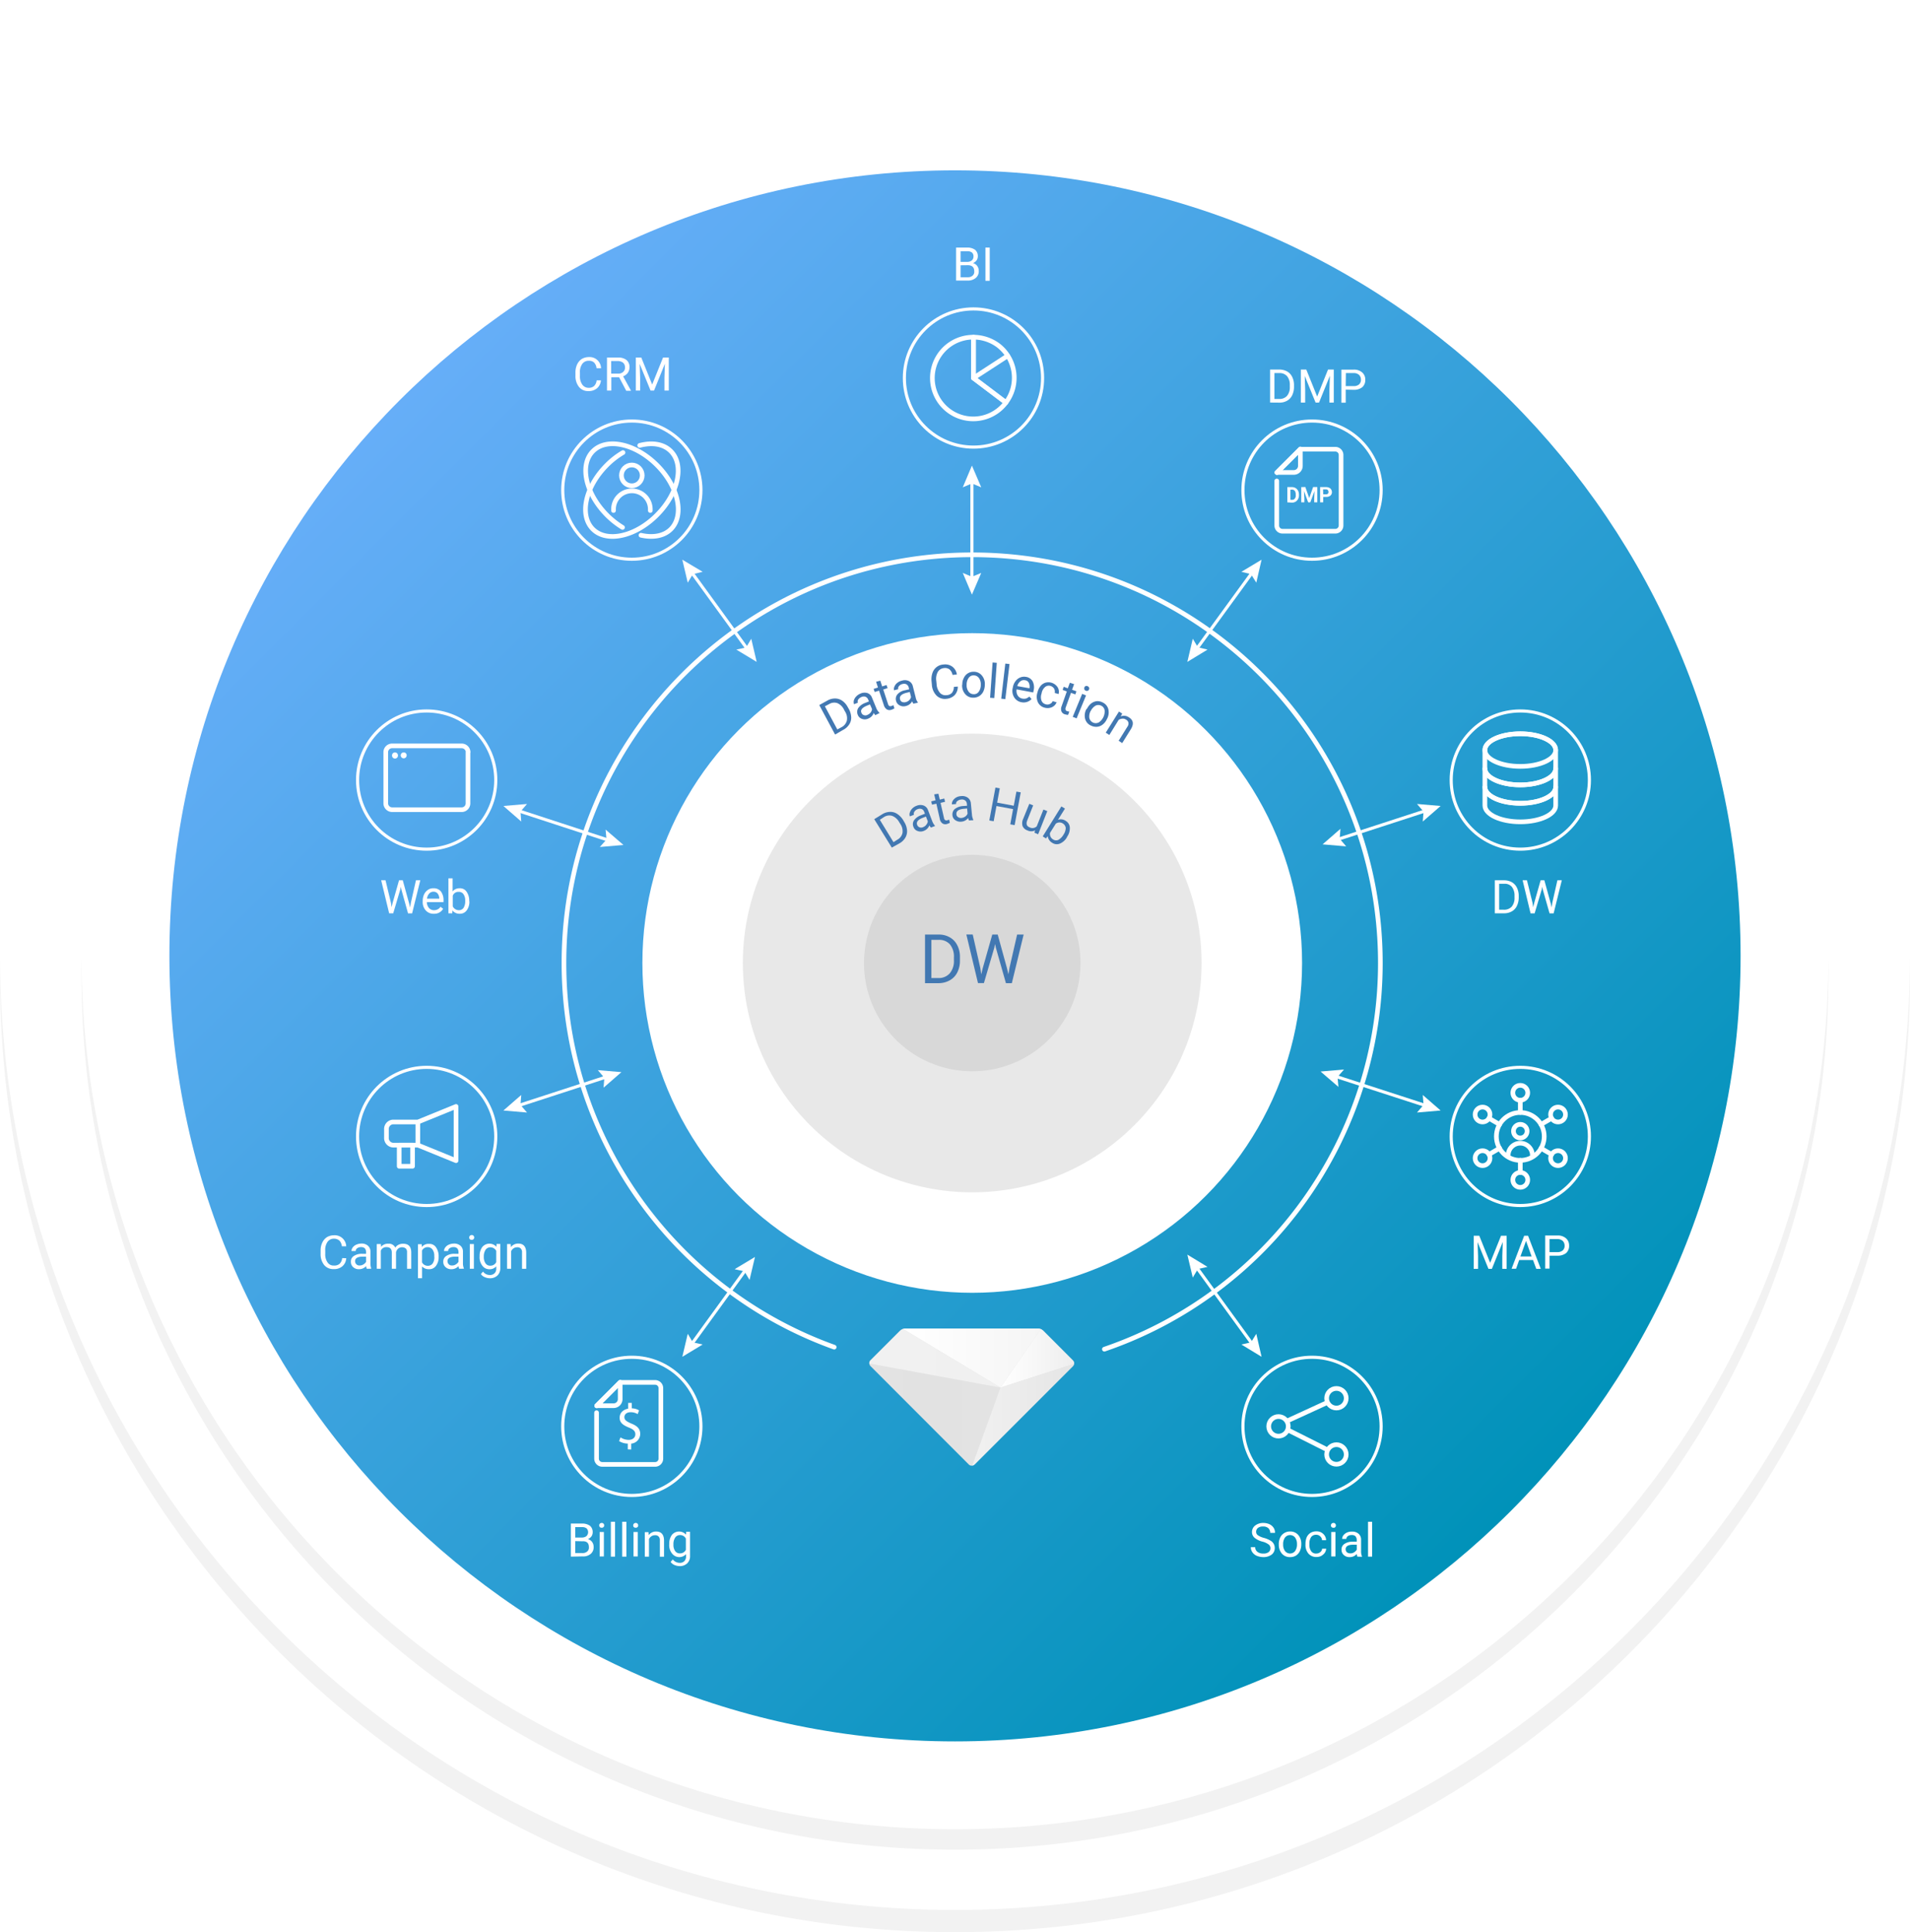 <svg id="b40e392d-0bb9-4c5f-b6f5-1bcf2ffd5642" data-name="Layer 1" xmlns="http://www.w3.org/2000/svg" xmlns:xlink="http://www.w3.org/1999/xlink" viewBox="0 0 934.83 945.76"><defs><filter id="ad2e845a-0f65-493c-8182-5f3321786b54" x="-10" y="-10" width="120" height="120" name="AI_GaussianBlur_7"><feGaussianBlur stdDeviation="7"/></filter><linearGradient id="16bd4a2d-94c3-4b90-88f5-cfe33f635837" x1="771.88" y1="771.88" x2="228.12" y2="228.12" gradientUnits="userSpaceOnUse"><stop offset="0" stop-color="#0092b9"/><stop offset="1" stop-color="#66aef8"/></linearGradient><clipPath id="3b5b8564-96ae-4759-ad21-7af0b76963e1" transform="translate(-32.59 -32.12)"><rect x="457.97" y="682.27" width="100.31" height="67.25" style="fill:none"/></clipPath><clipPath id="4f7fdda7-adda-4f12-85d6-49645bde309e" transform="translate(-32.59 -32.12)"><path d="M475.75,682.41a3.68,3.68,0,0,0-2.62,1.09L458.62,698a2,2,0,0,0,0,2.77L506.79,749a2,2,0,0,0,2.77,0l48.17-48.17a2,2,0,0,0,.55-1.07v-.64a2,2,0,0,0-.55-1.06L543.22,683.5a3.68,3.68,0,0,0-2.62-1.09Z" style="fill:none"/></clipPath><linearGradient id="c33a9ecd-2a87-4659-94f7-b79f2fb1faa6" x1="90.99" y1="925.23" x2="91.26" y2="925.23" gradientTransform="matrix(370.67, 0, 0, -370.67, -33302.21, 343634.55)" gradientUnits="userSpaceOnUse"><stop offset="0" stop-color="#e3e3e3"/><stop offset="0.34" stop-color="#e2e2e2"/><stop offset="0.58" stop-color="#e3e3e3"/><stop offset="1" stop-color="#e3e3e3"/></linearGradient><clipPath id="e6b6c613-dbf6-4cbd-a193-4c14fd4bc33b" transform="translate(-32.59 -32.12)"><path d="M522.27,711.32l36-11.66v-.55a1.93,1.93,0,0,0-.55-1.1L543.22,683.5a3.79,3.79,0,0,0-1.26-.83Z" style="fill:none"/></clipPath><linearGradient id="a8b49208-4240-40ef-b83f-1b7e7184e2eb" x1="91.46" y1="925.25" x2="91.73" y2="925.25" gradientTransform="matrix(133.19, 0, 0, -133.19, -11692.09, 123900.87)" gradientUnits="userSpaceOnUse"><stop offset="0" stop-color="#fff"/><stop offset="1" stop-color="#eee"/></linearGradient><clipPath id="7694b488-fe08-4a8b-84db-b4c6f2a6df83" transform="translate(-32.59 -32.12)"><path d="M475.75,682.41a3.78,3.78,0,0,0-1.2.2l47.72,28.71L542,682.67a3.7,3.7,0,0,0-1.36-.26Z" style="fill:none"/></clipPath><linearGradient id="9c0c7df2-a0de-4756-b738-b49c1b73634c" x1="91.3" y1="925.13" x2="91.57" y2="925.13" gradientTransform="matrix(249.2, 0, 0, -249.2, -22309.43, 231209.83)" gradientUnits="userSpaceOnUse"><stop offset="0" stop-color="#fff"/><stop offset="1" stop-color="#f5f5f5"/></linearGradient><clipPath id="517f0030-4300-449b-9cce-6e9b2f56e314" transform="translate(-32.59 -32.12)"><path d="M473.13,683.5,458.62,698a2,2,0,0,0-.56,1.53l64.21,11.78-47.72-28.71a3.71,3.71,0,0,0-1.42.89" style="fill:none"/></clipPath><linearGradient id="3f93c912-b502-461a-9045-c117b3dc8720" x1="91.55" y1="925.14" x2="91.82" y2="925.14" gradientTransform="matrix(237.42, 0, 0, -237.42, -21309.91, 220310.51)" gradientUnits="userSpaceOnUse"><stop offset="0" stop-color="#f1f1f1"/><stop offset="1" stop-color="#f0f0f0"/></linearGradient><clipPath id="8d058926-4fd8-40b2-a7eb-c249a8f2a87e" transform="translate(-32.59 -32.12)"><path d="M522.27,711.32l-13.79,38.17a1.92,1.92,0,0,0,1.08-.54l48.17-48.17a2,2,0,0,0,.55-1.12Z" style="fill:none"/></clipPath><linearGradient id="e279e478-a396-4fe2-a103-934219dcac14" x1="91.26" y1="925.59" x2="91.53" y2="925.59" gradientTransform="matrix(184.11, 0, 0, -184.11, -16325.97, 171104.76)" gradientUnits="userSpaceOnUse"><stop offset="0" stop-color="#f1f1f1"/><stop offset="1" stop-color="#e5e5e5"/></linearGradient></defs><title>product-circle-diagram-2</title><path d="M500,43.05c258.15,0,467.41,209.27,467.41,467.42S758.15,977.88,500,977.88,32.59,768.61,32.59,510.47,241.85,43.05,500,43.05Z" transform="translate(-32.59 -32.12)" style="fill:#f2f2f2;fill-rule:evenodd;filter:url(#ad2e845a-0f65-493c-8182-5f3321786b54)"/><path d="M500,32.12c258.15,0,467.41,209.27,467.41,467.41S758.15,967,500,967,32.59,757.68,32.59,499.53,241.85,32.12,500,32.12Z" transform="translate(-32.59 -32.12)" style="fill:#fff;fill-rule:evenodd"/><path d="M500,82.5c236.1,0,427.5,191.4,427.5,427.5S736.1,937.5,500,937.5,72.5,746.1,72.5,510,263.9,82.5,500,82.5Z" transform="translate(-32.59 -32.12)" style="fill:#f2f2f2;fill-rule:evenodd;filter:url(#ad2e845a-0f65-493c-8182-5f3321786b54)"/><path d="M500,72.5c236.1,0,427.5,191.4,427.5,427.5S736.1,927.5,500,927.5,72.5,736.1,72.5,500,263.9,72.5,500,72.5Z" transform="translate(-32.59 -32.12)" style="fill:#fff;fill-rule:evenodd"/><path d="M500,115.5c212.35,0,384.5,172.15,384.5,384.5S712.35,884.5,500,884.5,115.5,712.35,115.5,500,287.65,115.5,500,115.5Z" transform="translate(-32.59 -32.12)" style="fill-rule:evenodd;fill:url(#16bd4a2d-94c3-4b90-88f5-cfe33f635837)"/><circle cx="475.85" cy="471.36" r="161.44" style="fill:#fff"/><path d="M440.87,691.52c-77.07-27.66-132.26-101.47-132.26-188,0-110.37,89.47-199.83,199.83-199.83s199.75,89.46,199.75,199.83a199.71,199.71,0,0,1-135.07,189" transform="translate(-32.59 -32.12)" style="fill:none;stroke:#fff;stroke-linecap:round;stroke-linejoin:round;stroke-width:2.28px"/><circle cx="508.43" cy="503.48" r="112.26" transform="translate(-239.69 474.86) rotate(-45)" style="fill:#e8e8e8"/><circle cx="508.44" cy="503.49" r="52.98" transform="translate(-102.59 892.59) rotate(-80.78)" style="fill:#d8d8d8"/><path d="M441.32,391.67l-7.75-14.44,4-2.21a7.51,7.51,0,0,1,3.8-1,6.17,6.17,0,0,1,3.5,1.14,8.71,8.71,0,0,1,2.66,3.11l.53.91a9.29,9.29,0,0,1,1.14,4,5.84,5.84,0,0,1-1,3.57,7.65,7.65,0,0,1-3,2.66Zm-5-13.83,6.08,11.32,2-1.06a5.06,5.06,0,0,0,2.66-3.2,6,6,0,0,0-.91-4.56l-.45-.83a6.49,6.49,0,0,0-3.2-3.19,4.68,4.68,0,0,0-4,.38Z" transform="translate(-32.59 -32.12)" style="fill:#4278b2"/><path d="M461,382.17a5.9,5.9,0,0,1-.76-1.07,4.72,4.72,0,0,1-2.66,2.74,4,4,0,0,1-3.12.15,3.3,3.3,0,0,1-2.05-2,3.57,3.57,0,0,1,.23-3.27,7,7,0,0,1,3.34-2.51l1.9-.76-.38-.91a2.47,2.47,0,0,0-1.29-1.37,2.76,2.76,0,0,0-2.05.15,3.42,3.42,0,0,0-1.52,1.22,1.55,1.55,0,0,0-.15,1.52l-1.9.76a3.25,3.25,0,0,1-.08-1.9,4.88,4.88,0,0,1,1.14-1.9,6,6,0,0,1,2-1.37,4.88,4.88,0,0,1,3.42-.31,3.63,3.63,0,0,1,2.28,2.21l2.13,5.17A6.22,6.22,0,0,0,463,381l.07.15Zm-3.8-.15a3.89,3.89,0,0,0,1.52-1.14,3.25,3.25,0,0,0,.68-1.68l-1-2.28-1.52.61c-2.36,1-3.27,2.13-2.66,3.5a1.8,1.8,0,0,0,1.21,1.14,2,2,0,0,0,1.75-.15Z" transform="translate(-32.59 -32.12)" style="fill:#4278b2"/><path d="M463.44,365.29l.91,2.82,2.13-.69.54,1.52-2.13.69,2.35,7.14a1.52,1.52,0,0,0,.61.91,1.25,1.25,0,0,0,1.07,0,2.49,2.49,0,0,0,.91-.45l.53,1.59a4.9,4.9,0,0,1-1.44.69,2.67,2.67,0,0,1-2.28-.15,3.67,3.67,0,0,1-1.45-2.06l-2.36-7.14-2.12.68-.54-1.52,2.13-.68-.91-2.81Z" transform="translate(-32.59 -32.12)" style="fill:#4278b2"/><path d="M479.63,376.54a9,9,0,0,1-.61-1.14,4.61,4.61,0,0,1-3,2.28,4,4,0,0,1-3.11-.3,3.39,3.39,0,0,1-1.75-2.2,3.45,3.45,0,0,1,.68-3.2,6.37,6.37,0,0,1,3.73-2l2-.46-.22-.91a2.48,2.48,0,0,0-1.07-1.52,2.69,2.69,0,0,0-2-.15,2.9,2.9,0,0,0-1.67,1,1.59,1.59,0,0,0-.38,1.52l-2.05.54a2.75,2.75,0,0,1,.22-1.9,4.36,4.36,0,0,1,1.37-1.75,5.43,5.43,0,0,1,2.28-1.07,4.46,4.46,0,0,1,3.42.23,3.74,3.74,0,0,1,1.9,2.51l1.37,5.4a6.14,6.14,0,0,0,1.06,2.51l.08.15Zm-3.72-.76a3.57,3.57,0,0,0,1.67-.91,3.31,3.31,0,0,0,.91-1.6l-.61-2.43-1.59.38c-2.43.61-3.57,1.67-3.19,3.12a1.83,1.83,0,0,0,1,1.37,2.94,2.94,0,0,0,1.83.07Z" transform="translate(-32.59 -32.12)" style="fill:#4278b2"/><path d="M501.37,368.18a6,6,0,0,1-1.52,4.18,6.54,6.54,0,0,1-4.1,1.83,5.79,5.79,0,0,1-4.79-1.6,8.23,8.23,0,0,1-2.28-5.4l-.15-1.59a9.51,9.51,0,0,1,.45-4.11,6,6,0,0,1,5.4-4.1,5.92,5.92,0,0,1,4.33,1.06,5.78,5.78,0,0,1,2.21,3.8l-2.13.23a4.54,4.54,0,0,0-1.52-2.73,3.65,3.65,0,0,0-2.66-.61,3.92,3.92,0,0,0-3,1.82,7,7,0,0,0-.76,4.49L491,367a7.13,7.13,0,0,0,1.52,4.11,3.61,3.61,0,0,0,3.27,1.29,3.93,3.93,0,0,0,2.66-1.07,4.66,4.66,0,0,0,1-3Z" transform="translate(-32.59 -32.12)" style="fill:#4278b2"/><path d="M503.58,367.12a6.48,6.48,0,0,1,.76-3.19,5.15,5.15,0,0,1,4.86-3,5,5,0,0,1,3.95,1.83,6.31,6.31,0,0,1,1.45,4.56v.15a8,8,0,0,1-.76,3.19,5.54,5.54,0,0,1-2,2.2,5.6,5.6,0,0,1-2.89.77,5,5,0,0,1-4-1.83,6.2,6.2,0,0,1-1.44-4.56Zm2.12.23a5.08,5.08,0,0,0,.92,3.26,3,3,0,0,0,2.5,1.3,2.74,2.74,0,0,0,2.51-1.22,5.41,5.41,0,0,0,1-3.42,5.12,5.12,0,0,0-.91-3.27,3.08,3.08,0,0,0-2.51-1.29,2.8,2.8,0,0,0-2.51,1.22A5.52,5.52,0,0,0,505.7,367.35Z" transform="translate(-32.59 -32.12)" style="fill:#4278b2"/><path d="M519.23,373.81l-2.05-.15,1.22-17.26,2.05.15Z" transform="translate(-32.59 -32.12)" style="fill:#4278b2"/><path d="M524.63,374.34l-2-.23,2-17.18,2.06.23Z" transform="translate(-32.59 -32.12)" style="fill:#4278b2"/><path d="M532.61,375.86A5.21,5.21,0,0,1,529,373.5a6,6,0,0,1-.76-4.56l.08-.38a6.75,6.75,0,0,1,1.29-3,5.37,5.37,0,0,1,2.28-1.82,5.08,5.08,0,0,1,2.81-.31A4.5,4.5,0,0,1,538,365.6a6.53,6.53,0,0,1,.45,4.63l-.15.84-8.13-1.52a4.24,4.24,0,0,0,.53,3,3.34,3.34,0,0,0,2.28,1.52,4.08,4.08,0,0,0,1.9-.07,6.23,6.23,0,0,0,1.52-.92l1.07,1.22A5.28,5.28,0,0,1,532.61,375.86Zm1.67-10.79a2.78,2.78,0,0,0-2.28.53,4.41,4.41,0,0,0-1.52,2.35l6,1.07v-.15a4.36,4.36,0,0,0-.38-2.59A2.37,2.37,0,0,0,534.28,365.07Z" transform="translate(-32.59 -32.12)" style="fill:#4278b2"/><path d="M544.39,376.85a2.73,2.73,0,0,0,2.05-.15,2.43,2.43,0,0,0,1.37-1.37l1.9.53a4,4,0,0,1-1.21,1.75,4.69,4.69,0,0,1-2.13,1,5.25,5.25,0,0,1-2.43-.08,4.9,4.9,0,0,1-3.35-2.66,6.55,6.55,0,0,1-.23-4.79l.08-.3a7.85,7.85,0,0,1,1.44-2.89,5.11,5.11,0,0,1,2.36-1.6,5.41,5.41,0,0,1,5.93,2.13,4.22,4.22,0,0,1,.53,3.42l-1.9-.53a3,3,0,0,0-.3-2.13,3.14,3.14,0,0,0-1.68-1.29,2.8,2.8,0,0,0-2.66.45,5.16,5.16,0,0,0-1.74,3l-.08.38a5,5,0,0,0,0,3.34A2.91,2.91,0,0,0,544.39,376.85Z" transform="translate(-32.59 -32.12)" style="fill:#4278b2"/><path d="M558.3,367l-1,2.74,2.13.76-.53,1.52-2.13-.76-2.58,7.14a2,2,0,0,0-.08,1.14,1.11,1.11,0,0,0,.84.69l1,.23-.61,1.59a11.25,11.25,0,0,1-1.6-.3,2.55,2.55,0,0,1-1.67-1.52,3.57,3.57,0,0,1,.15-2.51l2.51-7.15-2.05-.76.53-1.52,2,.76,1-2.73Z" transform="translate(-32.59 -32.12)" style="fill:#4278b2"/><path d="M559.52,383.76l-1.9-.76,4.63-11.25,1.9.76Zm3.8-15.12a1.06,1.06,0,0,1,.61-.69,1.37,1.37,0,0,1,1.67.69,1,1,0,0,1,0,.91,1.1,1.1,0,0,1-.61.68,1.35,1.35,0,0,1-1.67-.68,1.76,1.76,0,0,1,0-.91Z" transform="translate(-32.59 -32.12)" style="fill:#4278b2"/><path d="M564.61,379.05a7.59,7.59,0,0,1,2-2.58,5.82,5.82,0,0,1,2.74-1.14,5.44,5.44,0,0,1,2.89.61,5,5,0,0,1,2.81,3.34,6.63,6.63,0,0,1-.68,4.79l-.08.15a6.74,6.74,0,0,1-2.05,2.58,5.1,5.1,0,0,1-2.74,1.07,5.79,5.79,0,0,1-3-.61,5,5,0,0,1-2.82-3.34,6.58,6.58,0,0,1,.69-4.79Zm1.75,1.14a5.68,5.68,0,0,0-.61,3.35,3.22,3.22,0,0,0,3.73,2.5l.76-.22a6.48,6.48,0,0,0,3-6,3,3,0,0,0-1.67-2.28,3.09,3.09,0,0,0-2.81,0,6.19,6.19,0,0,0-2.36,2.66Z" transform="translate(-32.59 -32.12)" style="fill:#4278b2"/><path d="M581.86,381.41l-.76,1.37a4.23,4.23,0,0,1,4,.45c2.21,1.37,2.51,3.27,1,5.78l-4.26,6.84-1.74-1.14,4.25-6.84a2.64,2.64,0,0,0,.54-2,2.28,2.28,0,0,0-1.22-1.52,2.53,2.53,0,0,0-1.83-.45,3.63,3.63,0,0,0-1.74.6l-4.56,7.38-1.75-1.14,6.46-10.34Z" transform="translate(-32.59 -32.12)" style="fill:#4278b2"/><path d="M469.07,447l-8.59-13.91,3.95-2.43a7.4,7.4,0,0,1,3.73-1.14,6,6,0,0,1,3.57,1,9.84,9.84,0,0,1,2.89,3l.53.92a9.15,9.15,0,0,1,1.37,3.95,6.2,6.2,0,0,1-.76,3.65,7.68,7.68,0,0,1-2.82,2.81Zm-5.86-13.6,6.69,10.94,1.9-1.21a4.89,4.89,0,0,0,2.51-3.35,6.26,6.26,0,0,0-1.14-4.48l-.53-.84a6.71,6.71,0,0,0-3.42-3,4.8,4.8,0,0,0-4,.61Z" transform="translate(-32.59 -32.12)" style="fill:#4278b2"/><path d="M488.22,437.2a5.9,5.9,0,0,1-.76-1.07,4.54,4.54,0,0,1-2.66,2.66,4,4,0,0,1-3.12.08,3.15,3.15,0,0,1-2-2,3.34,3.34,0,0,1,.3-3.26,7,7,0,0,1,3.42-2.44l1.9-.76-.38-.91a2.15,2.15,0,0,0-1.21-1.37,2.82,2.82,0,0,0-2.06.08,3,3,0,0,0-1.52,1.22,1.77,1.77,0,0,0-.22,1.52l-2,.76a2.7,2.7,0,0,1,0-1.9,4.88,4.88,0,0,1,1.14-1.9,5.62,5.62,0,0,1,2.13-1.37,4.79,4.79,0,0,1,3.42-.15,3.64,3.64,0,0,1,2.2,2.28l2,5.24a7.29,7.29,0,0,0,1.37,2.36l.07.15Zm-3.8-.23a3.25,3.25,0,0,0,1.52-1.14,3.32,3.32,0,0,0,.76-1.67l-.91-2.36-1.52.61c-2.36.91-3.27,2-2.81,3.42a2,2,0,0,0,1.14,1.22,2.21,2.21,0,0,0,1.82-.08Z" transform="translate(-32.59 -32.12)" style="fill:#4278b2"/><path d="M491.87,420.63l.68,2.89,2.21-.54.38,1.6-2.21.53,1.68,7.38a1.49,1.49,0,0,0,.53,1,1.35,1.35,0,0,0,1.06.16,4.75,4.75,0,0,0,.91-.38l.38,1.59a8.31,8.31,0,0,1-1.52.61,2.49,2.49,0,0,1-2.2-.38,3.42,3.42,0,0,1-1.22-2.2l-1.67-7.38-2.13.46-.38-1.6,2.13-.53-.68-2.89Z" transform="translate(-32.59 -32.12)" style="fill:#4278b2"/><path d="M506.84,433.7a4,4,0,0,1-.38-1.21,4.62,4.62,0,0,1-3.34,1.82,4.38,4.38,0,0,1-3-.76,3.22,3.22,0,0,1-1.37-2.43,3.54,3.54,0,0,1,1.14-3,7.38,7.38,0,0,1,3.95-1.45l2.06-.15-.08-.91a2.2,2.2,0,0,0-.84-1.67,2.58,2.58,0,0,0-2-.46,3.28,3.28,0,0,0-1.83.76,1.47,1.47,0,0,0-.6,1.45l-2.06.15a3.23,3.23,0,0,1,.46-1.83,5.05,5.05,0,0,1,1.6-1.52,5.26,5.26,0,0,1,2.35-.68,4.68,4.68,0,0,1,3.35.76,3.75,3.75,0,0,1,1.52,2.74l.53,5.54a7.08,7.08,0,0,0,.68,2.59v.15Zm-3.64-1.21a3.85,3.85,0,0,0,1.82-.69,3,3,0,0,0,1.14-1.44l-.23-2.51-1.59.15c-2.51.23-3.73,1.07-3.65,2.59a1.72,1.72,0,0,0,.76,1.44A2.48,2.48,0,0,0,503.2,432.49Z" transform="translate(-32.59 -32.12)" style="fill:#4278b2"/><path d="M529.19,436l-2.13-.38,1.37-7.45-8.13-1.52-1.37,7.45-2.13-.38,3-16.11,2.12.38-1.29,7,8.13,1.52,1.3-6.92,2.12.38Z" transform="translate(-32.59 -32.12)" style="fill:#4278b2"/><path d="M539.22,438.57a4.24,4.24,0,0,1-3.8,0,3.84,3.84,0,0,1-2.35-2.13,5,5,0,0,1,.3-3.5l3-7.37,1.9.76-2.89,7.3c-.69,1.74-.31,2.88,1.06,3.42a3,3,0,0,0,3.57-.46l3.27-8.21,1.9.76-4.48,11.33-1.83-.76Z" transform="translate(-32.59 -32.12)" style="fill:#4278b2"/><path d="M554.81,441.91a7.2,7.2,0,0,1-3.42,3.12,4,4,0,0,1-3.81-.38,4.35,4.35,0,0,1-2.2-3.27l-.84,1.14-1.59-1,9.12-14.67,1.75,1.07-3.42,5.47a4.22,4.22,0,0,1,3.8.53,4,4,0,0,1,2,3.27,7.15,7.15,0,0,1-1.37,4.56Zm-1.68-1.29a5.91,5.91,0,0,0,1.07-3.19,2.9,2.9,0,0,0-1.37-2.21,3,3,0,0,0-3.5.08l-2.81,4.48A3.07,3.07,0,0,0,548,443a2.64,2.64,0,0,0,2.59.22A6.74,6.74,0,0,0,553.13,440.62Z" transform="translate(-32.59 -32.12)" style="fill:#4278b2"/><path d="M485.33,513.36V489.57H492a10.52,10.52,0,0,1,5.47,1.37,9,9,0,0,1,3.65,3.87,12,12,0,0,1,1.3,5.86v1.52a12.51,12.51,0,0,1-1.3,5.93,9.08,9.08,0,0,1-3.72,3.87,11.2,11.2,0,0,1-5.63,1.37Zm3.12-21.21v18.7h3.34a7.13,7.13,0,0,0,5.63-2.28,9.28,9.28,0,0,0,2.05-6.46v-1.37a9.37,9.37,0,0,0-1.9-6.31,6.93,6.93,0,0,0-5.4-2.28Z" transform="translate(-32.59 -32.12)" style="fill:#4278b2"/><path d="M512.39,505.91l.46,3.12.68-2.82,4.72-16.64h2.66l4.56,16.57.68,2.89.53-3.2,3.73-16.26h3.19l-5.78,23.79h-2.89L520,496l-.38-1.82-.38,1.82-5.09,17.33h-2.89l-5.7-23.79h3.12Z" transform="translate(-32.59 -32.12)" style="fill:#4278b2"/><path d="M500.54,169.57V153.3h5.32a6.51,6.51,0,0,1,3.95,1.07,4,4,0,0,1,1.37,3.19,3.56,3.56,0,0,1-.61,2,4.5,4.5,0,0,1-1.75,1.37,3.48,3.48,0,0,1,2.05,1.36,4.06,4.06,0,0,1,.76,2.44,4.17,4.17,0,0,1-1.44,3.42,5.81,5.81,0,0,1-3.95,1.29h-5.7v.15Zm2.2-9.27h3.19a3.52,3.52,0,0,0,2.28-.69,2.47,2.47,0,0,0,.84-1.9,2.43,2.43,0,0,0-.76-2,3.64,3.64,0,0,0-2.36-.61h-3.19Zm0,1.67v5.85h3.5a3.36,3.36,0,0,0,2.35-.76,2.48,2.48,0,0,0,.84-2.13c0-2-1.07-3-3.19-3Z" transform="translate(-32.59 -32.12)" style="fill:#fff"/><path d="M517,169.57H514.9V153.3H517Z" transform="translate(-32.59 -32.12)" style="fill:#fff"/><path d="M326.7,218.22a5.59,5.59,0,0,1-1.9,3.95,6.23,6.23,0,0,1-4.25,1.37,5.55,5.55,0,0,1-4.56-2,8.4,8.4,0,0,1-1.75-5.48v-1.59a9,9,0,0,1,.83-4,6.56,6.56,0,0,1,2.28-2.66,6.89,6.89,0,0,1,3.42-.91,5.61,5.61,0,0,1,6,5.47h-2.21a4.72,4.72,0,0,0-1.21-2.81,3.53,3.53,0,0,0-2.59-.83,3.71,3.71,0,0,0-3.19,1.52,6.83,6.83,0,0,0-1.14,4.33v1.59a6.89,6.89,0,0,0,1.14,4.18,3.73,3.73,0,0,0,3,1.6,3.9,3.9,0,0,0,2.74-.84,4.4,4.4,0,0,0,1.29-2.81h2.05Z" transform="translate(-32.59 -32.12)" style="fill:#fff"/><path d="M335.6,216.77h-3.8v6.54h-2.13V207.12h5.39a6.57,6.57,0,0,1,4.18,1.22,4.41,4.41,0,0,1,1.45,3.64,4.79,4.79,0,0,1-.84,2.66,5.05,5.05,0,0,1-2.28,1.68l3.8,6.91v.16h-2.28ZM331.8,215h3.26a3.33,3.33,0,0,0,2.51-.83,2.66,2.66,0,0,0,.91-2.21,2.92,2.92,0,0,0-.91-2.28,4.08,4.08,0,0,0-2.58-.83h-3.27V215Z" transform="translate(-32.59 -32.12)" style="fill:#fff"/><path d="M346.46,207.12l5.33,13.22,5.32-13.22h2.81v16.19h-2.13V217l.23-6.84-5.32,13.15H351l-5.33-13.07.23,6.76v6.31H343.8V207.12Z" transform="translate(-32.59 -32.12)" style="fill:#fff"/><path d="M223.94,474.06l.3,2.13.46-1.9L227.89,463h1.83l3.11,11.32.46,2,.38-2.21L236.18,463h2.12l-4,16.19h-2L229,467.37l-.23-1.21-.23,1.21-3.49,11.79h-2L219.15,463h2.13Z" transform="translate(-32.59 -32.12)" style="fill:#fff"/><path d="M245,479.38a5,5,0,0,1-4-1.59,6,6,0,0,1-1.52-4.34v-.38a7.61,7.61,0,0,1,.68-3.19,5.43,5.43,0,0,1,1.9-2.2,4.18,4.18,0,0,1,2.66-.76,4.44,4.44,0,0,1,3.65,1.52,7,7,0,0,1,1.3,4.41v.83H241.5a4.52,4.52,0,0,0,1.06,2.89,3.19,3.19,0,0,0,2.51,1.07,3.84,3.84,0,0,0,1.82-.46,3.25,3.25,0,0,0,1.3-1.22l1.29,1A4.9,4.9,0,0,1,245,479.38Zm-.23-10.79a2.85,2.85,0,0,0-2.12.91,4.43,4.43,0,0,0-1.07,2.51h6v-.15a3.93,3.93,0,0,0-.84-2.43A2.61,2.61,0,0,0,244.76,468.59Z" transform="translate(-32.59 -32.12)" style="fill:#fff"/><path d="M262.32,473.3a7,7,0,0,1-1.29,4.41,4,4,0,0,1-3.42,1.67,4.37,4.37,0,0,1-3.57-1.59l-.08,1.37h-1.9V462.05h2.05v6.39a4.24,4.24,0,0,1,3.42-1.52,3.8,3.8,0,0,1,3.42,1.67,7.57,7.57,0,0,1,1.3,4.56Zm-2.05-.3a5.13,5.13,0,0,0-.84-3.19,2.64,2.64,0,0,0-2.35-1.14,2.87,2.87,0,0,0-2.89,1.9v5.17a3.27,3.27,0,0,0,3,1.9,2.7,2.7,0,0,0,2.28-1.14A6.11,6.11,0,0,0,260.27,473Z" transform="translate(-32.59 -32.12)" style="fill:#fff"/><path d="M202.05,648a5.61,5.61,0,0,1-1.9,3.95,6.22,6.22,0,0,1-4.26,1.37,5.75,5.75,0,0,1-4.64-2,8.44,8.44,0,0,1-1.74-5.47v-1.52a8.81,8.81,0,0,1,.83-4,6.48,6.48,0,0,1,2.28-2.66,6.89,6.89,0,0,1,3.42-.91,5.61,5.61,0,0,1,6,5.4h-2.13a4.71,4.71,0,0,0-1.22-2.81,4,4,0,0,0-2.58-.92,3.76,3.76,0,0,0-3.19,1.52,6.75,6.75,0,0,0-1.14,4.34v1.59a6.76,6.76,0,0,0,1.14,4.18,3.48,3.48,0,0,0,3.11,1.52,3.89,3.89,0,0,0,2.74-.83,4.38,4.38,0,0,0,1.29-2.81Z" transform="translate(-32.59 -32.12)" style="fill:#fff"/><path d="M212.08,653.14a6.25,6.25,0,0,1-.3-1.29,4.62,4.62,0,0,1-3.42,1.52,4,4,0,0,1-2.89-1,3.3,3.3,0,0,1-1.14-2.58,3.13,3.13,0,0,1,1.44-2.89,6.91,6.91,0,0,1,4-1.07h2v-.91a2.88,2.88,0,0,0-.61-1.75,2.56,2.56,0,0,0-1.9-.61,3.06,3.06,0,0,0-1.83.54,1.7,1.7,0,0,0-.76,1.37h-2.05a3,3,0,0,1,.61-1.75,4.34,4.34,0,0,1,1.75-1.37,6.5,6.5,0,0,1,2.43-.53,4.57,4.57,0,0,1,3.27,1.06,3.73,3.73,0,0,1,1.22,2.89v5.55a7.66,7.66,0,0,0,.38,2.66v.15Zm-3.42-1.6a3.17,3.17,0,0,0,1.82-.53,3.5,3.5,0,0,0,1.3-1.29v-2.51h-1.6c-2.51,0-3.8.76-3.8,2.21a2.14,2.14,0,0,0,.61,1.52,2,2,0,0,0,1.67.6Z" transform="translate(-32.59 -32.12)" style="fill:#fff"/><path d="M219,641.05l.07,1.37a4.37,4.37,0,0,1,3.58-1.52,3.41,3.41,0,0,1,3.42,1.9,3.77,3.77,0,0,1,1.52-1.37,4.78,4.78,0,0,1,2.28-.53c2.66,0,3.95,1.37,4,4.18v8.06h-2.06v-8a2.51,2.51,0,0,0-.6-1.9,3,3,0,0,0-4.79,1.9v8h-2.06v-7.9c0-1.75-.83-2.67-2.58-2.67a2.82,2.82,0,0,0-2.81,1.75v8.82H217V641.05Z" transform="translate(-32.59 -32.12)" style="fill:#fff"/><path d="M247.27,647.29A7,7,0,0,1,246,651.7a4,4,0,0,1-3.42,1.67,4.4,4.4,0,0,1-3.42-1.37v5.78h-2V641.13H239l.07,1.37a4.07,4.07,0,0,1,3.5-1.52,3.8,3.8,0,0,1,3.42,1.67,7.58,7.58,0,0,1,1.29,4.56v.08Zm-2.13-.31a5.13,5.13,0,0,0-.83-3.19,2.93,2.93,0,0,0-2.36-1.22,3.06,3.06,0,0,0-2.81,1.68V650A3.13,3.13,0,0,0,242,651.7a2.85,2.85,0,0,0,2.36-1.14A5.34,5.34,0,0,0,245.14,647Z" transform="translate(-32.59 -32.12)" style="fill:#fff"/><path d="M257.31,653.14a6.25,6.25,0,0,1-.31-1.29,4.61,4.61,0,0,1-3.42,1.52,4,4,0,0,1-2.89-1,3.3,3.3,0,0,1-1.14-2.58,3.16,3.16,0,0,1,1.45-2.89,6.87,6.87,0,0,1,4-1.07h2v-.91a2.88,2.88,0,0,0-.61-1.75,2.54,2.54,0,0,0-1.9-.61,3,3,0,0,0-1.82.54,1.67,1.67,0,0,0-.76,1.37h-2a3,3,0,0,1,.61-1.75,4.31,4.31,0,0,1,1.74-1.37,6.56,6.56,0,0,1,2.44-.53,4.67,4.67,0,0,1,3.26,1.06,3.73,3.73,0,0,1,1.22,2.89v5.55a6.36,6.36,0,0,0,.46,2.66v.15Zm-3.42-1.6a3,3,0,0,0,1.82-.53,3.47,3.47,0,0,0,1.29-1.29v-2.51h-1.59c-2.51,0-3.8.76-3.8,2.21a2.13,2.13,0,0,0,.6,1.52,2,2,0,0,0,1.68.6Z" transform="translate(-32.59 -32.12)" style="fill:#fff"/><path d="M262.25,637.86a1.11,1.11,0,0,1,.3-.83,1.25,1.25,0,0,1,.91-.38,1.1,1.1,0,0,1,.92.38,1.15,1.15,0,0,1,.3.83,1.11,1.11,0,0,1-1.06,1.14h-.16a1.32,1.32,0,0,1-.91-.3A1.13,1.13,0,0,1,262.25,637.86Zm2.28,15.28h-2V641.05h2Z" transform="translate(-32.59 -32.12)" style="fill:#fff"/><path d="M267.34,647a7.2,7.2,0,0,1,1.29-4.48,4.56,4.56,0,0,1,6.31-.69c.23.16.38.38.61.54l.07-1.37h1.83v11.78a4.9,4.9,0,0,1-1.37,3.65,5.2,5.2,0,0,1-3.72,1.37,6.58,6.58,0,0,1-2.51-.54,4.05,4.05,0,0,1-1.9-1.52l1.06-1.21a4,4,0,0,0,3.27,1.67,3.12,3.12,0,0,0,2.36-.84,3,3,0,0,0,.83-2.35v-1.07a4.14,4.14,0,0,1-3.34,1.45,4.19,4.19,0,0,1-3.42-1.67A6.64,6.64,0,0,1,267.34,647Zm2.05.31a5.2,5.2,0,0,0,.84,3.19,2.64,2.64,0,0,0,2.35,1.14,3.09,3.09,0,0,0,2.89-1.75V644.4a3.22,3.22,0,0,0-2.81-1.75,2.87,2.87,0,0,0-2.36,1.14A5.85,5.85,0,0,0,269.39,647.29Z" transform="translate(-32.59 -32.12)" style="fill:#fff"/><path d="M282.54,641.05l.08,1.52a4.45,4.45,0,0,1,3.65-1.74c2.5,0,3.8,1.44,3.87,4.33v8h-2.05v-8a2.48,2.48,0,0,0-.61-1.9,2.21,2.21,0,0,0-1.82-.61,3,3,0,0,0-1.75.53,3.3,3.3,0,0,0-1.14,1.37v8.59h-2V641.05Z" transform="translate(-32.59 -32.12)" style="fill:#fff"/><path d="M312,794.06V777.87h5.32a6.52,6.52,0,0,1,4,1.07,4,4,0,0,1,1.36,3.19,3.55,3.55,0,0,1-.6,2,4.41,4.41,0,0,1-1.75,1.37,3.6,3.6,0,0,1,2.05,1.37,4,4,0,0,1,.76,2.43,4.19,4.19,0,0,1-1.44,3.42,5.57,5.57,0,0,1-4,1.22Zm2.13-9.35h3.19a3.51,3.51,0,0,0,2.28-.68,2.66,2.66,0,0,0,.08-3.8h0a3.62,3.62,0,0,0-2.36-.61h-3.19Zm0,1.75v5.85h3.5a3.36,3.36,0,0,0,2.35-.76,2.45,2.45,0,0,0,.84-2.13c0-2-1.06-3-3.19-2.88Z" transform="translate(-32.59 -32.12)" style="fill:#fff"/><path d="M325.87,778.78a1.13,1.13,0,0,1,.3-.83,1.25,1.25,0,0,1,.91-.38,1.07,1.07,0,0,1,.91.38,1.14,1.14,0,0,1,.31.83,1.11,1.11,0,0,1-1.07,1.14h-.15a1.32,1.32,0,0,1-.91-.3A1.61,1.61,0,0,1,325.87,778.78Zm2.28,15.2h-2.06V782h2.06Z" transform="translate(-32.59 -32.12)" style="fill:#fff"/><path d="M333.62,794.06h-2.05V777h2.05Z" transform="translate(-32.59 -32.12)" style="fill:#fff"/><path d="M339.17,794.06h-2.05V777h2.05Z" transform="translate(-32.59 -32.12)" style="fill:#fff"/><path d="M342.51,778.78a1.14,1.14,0,0,1,.31-.83,1.23,1.23,0,0,1,.91-.38,1.09,1.09,0,0,1,.91.38,1.13,1.13,0,0,1,.3.83,1.1,1.1,0,0,1-1.06,1.14h-.15a1.29,1.29,0,0,1-.91-.3A1.14,1.14,0,0,1,342.51,778.78Zm2.21,15.2h-2.06V782h2.06Z" transform="translate(-32.59 -32.12)" style="fill:#fff"/><path d="M350,782l.08,1.52a4.46,4.46,0,0,1,3.65-1.75c2.5,0,3.8,1.44,3.87,4.33v8h-2.05v-8a2.48,2.48,0,0,0-.61-1.9,2.24,2.24,0,0,0-1.82-.61,3,3,0,0,0-1.75.53,3.3,3.3,0,0,0-1.14,1.37v8.59h-2.05v-12H350Z" transform="translate(-32.59 -32.12)" style="fill:#fff"/><path d="M360.15,787.9a7.2,7.2,0,0,1,1.29-4.48,4.55,4.55,0,0,1,6.31-.68c.23.15.38.38.61.53l.07-1.37h1.9v11.78a4.82,4.82,0,0,1-1.37,3.65,5.17,5.17,0,0,1-3.72,1.37,6.82,6.82,0,0,1-2.51-.53,4.23,4.23,0,0,1-1.9-1.52l1.06-1.22a4.21,4.21,0,0,0,3.27,1.67,3,3,0,0,0,2.36-.83,3.16,3.16,0,0,0,.84-2.36v-1.07a4.46,4.46,0,0,1-6.77-.22A6.44,6.44,0,0,1,360.15,787.9Zm2.05.23a5.19,5.19,0,0,0,.83,3.19,2.67,2.67,0,0,0,2.36,1.14,3.1,3.1,0,0,0,2.89-1.74v-5.48a3.13,3.13,0,0,0-2.81-1.74,2.85,2.85,0,0,0-2.36,1.14A5.75,5.75,0,0,0,362.2,788.13Z" transform="translate(-32.59 -32.12)" style="fill:#fff"/><path d="M654.23,229.16V213h4.56a8,8,0,0,1,3.72.91,6.09,6.09,0,0,1,2.51,2.66,8.88,8.88,0,0,1,.91,4v1.06a9.4,9.4,0,0,1-.91,4,6.09,6.09,0,0,1-2.51,2.66,7.34,7.34,0,0,1-3.8.91Zm2.12-14.44v12.69h2.28a4.91,4.91,0,0,0,3.88-1.52,6.5,6.5,0,0,0,1.37-4.4v-.92a6.59,6.59,0,0,0-1.29-4.25,4.78,4.78,0,0,0-3.65-1.6Z" transform="translate(-32.59 -32.12)" style="fill:#fff"/><path d="M671.94,213l5.32,13.23L682.58,213h2.81v16.19h-2.13v-6.31l.23-6.84-5.32,13.15H676.5l-5.32-13.07.22,6.76v6.31h-2.12V213Z" transform="translate(-32.59 -32.12)" style="fill:#fff"/><path d="M691.24,222.85v6.39h-2.13V213.05h6a5.89,5.89,0,0,1,4.18,1.37,4.53,4.53,0,0,1,1.52,3.57,4.65,4.65,0,0,1-1.45,3.65,6.53,6.53,0,0,1-4.25,1.29Zm0-1.75h3.88a3.81,3.81,0,0,0,2.66-.83,3,3,0,0,0,.91-2.36,3.22,3.22,0,0,0-.91-2.28,3.79,3.79,0,0,0-2.51-.91h-3.95l-.08,6.38Z" transform="translate(-32.59 -32.12)" style="fill:#fff"/><path d="M650.65,786.76a10.23,10.23,0,0,1-4-1.9,3.65,3.65,0,0,1-1.29-2.81,4,4,0,0,1,1.52-3.19,6.35,6.35,0,0,1,4-1.29,7.46,7.46,0,0,1,3,.61,5,5,0,0,1,2.05,1.74,4.2,4.2,0,0,1,.69,2.51H654.3a3.22,3.22,0,0,0-.91-2.28,3.7,3.7,0,0,0-2.66-.83,3.75,3.75,0,0,0-2.43.68,2.42,2.42,0,0,0-.92,1.9,2,2,0,0,0,.84,1.67,8.93,8.93,0,0,0,2.89,1.29,12.9,12.9,0,0,1,3.19,1.3,4.19,4.19,0,0,1,1.67,1.59,4.25,4.25,0,0,1,.54,2.13,4,4,0,0,1-1.52,3.19,6.71,6.71,0,0,1-4.11,1.22,8.79,8.79,0,0,1-3.12-.61,5,5,0,0,1-2.2-1.75,4.24,4.24,0,0,1-.76-2.51h2.13A2.84,2.84,0,0,0,648,791.7a4.42,4.42,0,0,0,2.89.84,3.92,3.92,0,0,0,2.59-.68,2.33,2.33,0,0,0,.91-1.9,2.23,2.23,0,0,0-.84-1.83A8.51,8.51,0,0,0,650.65,786.76Z" transform="translate(-32.59 -32.12)" style="fill:#fff"/><path d="M658.48,787.9a7.73,7.73,0,0,1,.69-3.19,5,5,0,0,1,2-2.2,5.26,5.26,0,0,1,2.81-.76,5.14,5.14,0,0,1,4,1.67,6.68,6.68,0,0,1,1.52,4.56v.15a7.66,7.66,0,0,1-.69,3.19,5.25,5.25,0,0,1-1.9,2.21,5.48,5.48,0,0,1-2.89.76,5.15,5.15,0,0,1-4-1.67,6.64,6.64,0,0,1-1.52-4.49v-.23Zm2.13.23a5.18,5.18,0,0,0,.91,3.19,3.15,3.15,0,0,0,4.41.54,3.34,3.34,0,0,0,.53-.54,5.4,5.4,0,0,0,.92-3.42,5.26,5.26,0,0,0-.92-3.19,3.14,3.14,0,0,0-4.41-.53,3.78,3.78,0,0,0-.53.53,5.43,5.43,0,0,0-.91,3.42Z" transform="translate(-32.59 -32.12)" style="fill:#fff"/><path d="M676.88,792.54a3,3,0,0,0,1.9-.68,2.34,2.34,0,0,0,.91-1.68h2a4.64,4.64,0,0,1-.68,2,5.58,5.58,0,0,1-1.75,1.52,4.78,4.78,0,0,1-2.28.53,5,5,0,0,1-4-1.67,6.49,6.49,0,0,1-1.44-4.48v-.38a8.74,8.74,0,0,1,.6-3.12,5,5,0,0,1,1.83-2.13,5.29,5.29,0,0,1,2.89-.76,4.58,4.58,0,0,1,3.34,1.22,4.27,4.27,0,0,1,1.44,3.11h-2a2.55,2.55,0,0,0-.91-1.9,2.72,2.72,0,0,0-2-.76,2.9,2.9,0,0,0-2.43,1.14,5.59,5.59,0,0,0-.84,3.27v.38a5.2,5.2,0,0,0,.84,3.19A2.77,2.77,0,0,0,676.88,792.54Z" transform="translate(-32.59 -32.12)" style="fill:#fff"/><path d="M684,778.78a1.14,1.14,0,0,1,.31-.83,1.23,1.23,0,0,1,.91-.38,1.09,1.09,0,0,1,.91.38,1.31,1.31,0,0,1,0,1.67,1,1,0,0,1-.91.3,1.11,1.11,0,0,1-1.22-1Zm2.21,15.2h-2.06V782h2.06Z" transform="translate(-32.59 -32.12)" style="fill:#fff"/><path d="M696.94,794.06a6.25,6.25,0,0,1-.3-1.29,4.5,4.5,0,0,1-3.42,1.52,4,4,0,0,1-2.89-1,3.3,3.3,0,0,1-1.14-2.58,3.15,3.15,0,0,1,1.44-2.89,6.91,6.91,0,0,1,4-1.07h2v-.91a2.88,2.88,0,0,0-.61-1.75,2.51,2.51,0,0,0-1.9-.6,3,3,0,0,0-1.82.53,1.67,1.67,0,0,0-.76,1.37h-2.06a3,3,0,0,1,.61-1.75,4.41,4.41,0,0,1,1.75-1.37,5.48,5.48,0,0,1,2.43-.46,4.62,4.62,0,0,1,3.27,1.07,3.73,3.73,0,0,1,1.22,2.89v5.54a6.3,6.3,0,0,0,.45,2.66v.16Zm-3.42-1.6a3.05,3.05,0,0,0,1.83-.53,3.55,3.55,0,0,0,1.29-1.29v-2.43H695c-2.51,0-3.8.76-3.8,2.2a2.12,2.12,0,0,0,.61,1.52A2.72,2.72,0,0,0,693.52,792.46Z" transform="translate(-32.59 -32.12)" style="fill:#fff"/><path d="M704.16,794.06h-2V777h2Z" transform="translate(-32.59 -32.12)" style="fill:#fff"/><path d="M756.61,637l5.32,13.23L767.25,637H770v16.19h-2.13v-6.31l.23-6.84-5.32,13.15h-1.68l-5.32-13.07.23,6.76v6.31h-2.13V637Z" transform="translate(-32.59 -32.12)" style="fill:#fff"/><path d="M782.91,648.88h-6.77l-1.52,4.26h-2.2L778.58,637h1.9l6.23,16.19H784.5Zm-6.16-1.74h5.47l-2.73-7.61Z" transform="translate(-32.59 -32.12)" style="fill:#fff"/><path d="M791,646.76v6.3h-2.13V636.87h6a6,6,0,0,1,4.18,1.37,4.54,4.54,0,0,1,1.52,3.57,4.63,4.63,0,0,1-1.44,3.65,6.59,6.59,0,0,1-4.26,1.3Zm0-1.75h3.8a3.87,3.87,0,0,0,2.66-.84,3,3,0,0,0,.91-2.36,3.26,3.26,0,0,0-.91-2.28,3.84,3.84,0,0,0-2.51-.91H791Z" transform="translate(-32.59 -32.12)" style="fill:#fff"/><path d="M764.21,479.16V463h4.56a7.94,7.94,0,0,1,3.73.91,6.07,6.07,0,0,1,2.5,2.66,8.82,8.82,0,0,1,.92,3.95v1.06a9.41,9.41,0,0,1-.92,4,6,6,0,0,1-2.5,2.66,7.45,7.45,0,0,1-3.8.92Zm2.13-14.45v12.7h2.28a5,5,0,0,0,3.88-1.52,6.54,6.54,0,0,0,1.36-4.41v-.91a6.94,6.94,0,0,0-1.29-4.34,4.5,4.5,0,0,0-3.65-1.52Z" transform="translate(-32.59 -32.12)" style="fill:#fff"/><path d="M782.68,474.06l.3,2.13.46-1.9L786.63,463h1.83l3.11,11.32.46,2,.3-2.21L794.84,463H797l-4,16.19h-2l-3.34-11.79-.23-1.21-.23,1.21-3.5,11.79h-2L777.82,463h2.12Z" transform="translate(-32.59 -32.12)" style="fill:#fff"/><circle cx="642.16" cy="698.17" r="33.82" style="fill:none;stroke:#fff;stroke-linecap:round;stroke-linejoin:round;stroke-width:1.52px"/><circle cx="309.24" cy="698.17" r="33.82" style="fill:none;stroke:#fff;stroke-linecap:round;stroke-linejoin:round;stroke-width:1.52px"/><circle cx="744.09" cy="556.26" r="33.82" style="fill:none;stroke:#fff;stroke-linecap:round;stroke-linejoin:round;stroke-width:1.52px"/><circle cx="744.09" cy="381.82" r="33.82" style="fill:none;stroke:#fff;stroke-linecap:round;stroke-linejoin:round;stroke-width:1.52px"/><circle cx="208.83" cy="381.82" r="33.82" style="fill:none;stroke:#fff;stroke-linecap:round;stroke-linejoin:round;stroke-width:1.52px"/><circle cx="642.16" cy="239.91" r="33.82" style="fill:none;stroke:#fff;stroke-linecap:round;stroke-linejoin:round;stroke-width:1.52px"/><circle cx="309.24" cy="239.91" r="33.82" style="fill:none;stroke:#fff;stroke-linecap:round;stroke-linejoin:round;stroke-width:1.52px"/><circle cx="476.46" cy="185.03" r="33.82" style="fill:none;stroke:#fff;stroke-linecap:round;stroke-linejoin:round;stroke-width:1.52px"/><circle cx="208.83" cy="556.26" r="33.82" style="fill:none;stroke:#fff;stroke-linecap:round;stroke-linejoin:round;stroke-width:1.52px"/><path d="M225.91,400.41a1.44,1.44,0,0,0-1.44,1.44,1.45,1.45,0,1,0,2.89,0h0a1.45,1.45,0,0,0-1.45-1.44Z" transform="translate(-32.59 -32.12)" style="fill:#fff"/><path d="M230.17,400.41a1.45,1.45,0,1,0,1.45,1.44h0a1.4,1.4,0,0,0-1.45-1.44Z" transform="translate(-32.59 -32.12)" style="fill:#fff"/><path d="M261.64,400.33v25a3.09,3.09,0,0,1-3.12,3.12h-34a3.14,3.14,0,0,1-3.12-3.12h0v-25a3.08,3.08,0,0,1,3.12-3.11h34a3.15,3.15,0,0,1,3.19,3.11Z" transform="translate(-32.59 -32.12)" style="fill:none;stroke:#fff;stroke-linecap:round;stroke-linejoin:round;stroke-width:2.28px"/><path d="M794,399.27c0-4.41-7.76-8-17.33-8s-17.33,3.57-17.33,8v9.05c0,4.4,7.75,8,17.33,8s17.33-3.58,17.33-8Z" transform="translate(-32.59 -32.12)" style="fill:none;stroke:#fff;stroke-linecap:round;stroke-linejoin:round;stroke-width:2.28px"/><ellipse cx="744.09" cy="367.15" rx="17.33" ry="7.98" style="fill:none;stroke:#fff;stroke-linecap:round;stroke-linejoin:round;stroke-width:2.28px"/><path d="M776.68,416.3c-9.58,0-17.33-3.58-17.33-8h0v9c0,4.41,7.75,8,17.33,8s17.33-3.57,17.33-8v-9C794,412.72,786.25,416.3,776.68,416.3Z" transform="translate(-32.59 -32.12)" style="fill:none;stroke:#fff;stroke-linecap:round;stroke-linejoin:round;stroke-width:2.28px"/><path d="M776.68,425.34c-9.58,0-17.33-3.57-17.33-8h0v9.05c0,4.4,7.75,8,17.33,8s17.33-3.58,17.33-8v-9.05C794,421.77,786.25,425.34,776.68,425.34Z" transform="translate(-32.59 -32.12)" style="fill:none;stroke:#fff;stroke-linecap:round;stroke-linejoin:round;stroke-width:2.28px"/><line x1="654.25" y1="411.01" x2="698.18" y2="396.72" style="fill:none;stroke:#fff;stroke-miterlimit:10;stroke-width:1.52px"/><polygon points="658.88 414.28 655.69 410.55 656.07 405.69 647.33 413.29 658.88 414.28" style="fill:#fff"/><polygon points="696.36 402.12 696.74 397.25 693.54 393.53 705.1 394.51 696.36 402.12" style="fill:#fff"/><line x1="253.3" y1="541.29" x2="297.23" y2="527" style="fill:none;stroke:#fff;stroke-miterlimit:10;stroke-width:1.52px"/><polygon points="257.94 544.56 254.74 540.83 255.12 535.97 246.38 543.57 257.94 544.56" style="fill:#fff"/><polygon points="295.41 532.39 295.79 527.53 292.6 523.81 304.15 524.79 295.41 532.39" style="fill:#fff"/><line x1="585.38" y1="318.05" x2="613.2" y2="279.82" style="fill:none;stroke:#fff;stroke-miterlimit:10;stroke-width:1.52px"/><polygon points="591.01 317.97 586.29 316.83 583.79 312.65 581.13 323.98 591.01 317.97" style="fill:#fff"/><polygon points="614.88 285.21 612.29 281.03 607.58 279.89 617.46 273.96 614.88 285.21" style="fill:#fff"/><line x1="338.28" y1="658.27" x2="365.26" y2="621.1" style="fill:none;stroke:#fff;stroke-miterlimit:10;stroke-width:1.52px"/><polygon points="343.9 658.11 339.11 657.05 336.61 652.87 333.95 664.12 343.9 658.11" style="fill:#fff"/><polygon points="366.86 626.49 364.35 622.31 359.56 621.25 369.52 615.25 366.86 626.49" style="fill:#fff"/><line x1="475.7" y1="283.85" x2="475.7" y2="235.12" style="fill:none;stroke:#fff;stroke-miterlimit:10;stroke-width:1.52px"/><polygon points="480.26 280.43 475.7 282.32 471.22 280.43 475.7 291.07 480.26 280.43" style="fill:#fff"/><polygon points="480.26 238.54 475.7 236.64 471.22 238.54 475.7 227.9 480.26 238.54" style="fill:#fff"/><line x1="366.1" y1="318.13" x2="338.28" y2="279.82" style="fill:none;stroke:#fff;stroke-miterlimit:10;stroke-width:1.52px"/><polygon points="367.69 312.65 365.19 316.91 360.4 317.97 370.35 323.98 367.69 312.65" style="fill:#fff"/><polygon points="343.9 279.89 339.11 281.03 336.61 285.21 333.95 273.96 343.9 279.89" style="fill:#fff"/><line x1="613.2" y1="658.27" x2="585.38" y2="619.96" style="fill:none;stroke:#fff;stroke-miterlimit:10;stroke-width:1.52px"/><polygon points="614.88 652.87 612.29 657.05 607.58 658.11 617.46 664.12 614.88 652.87" style="fill:#fff"/><polygon points="591.01 620.11 586.29 621.17 583.79 625.35 581.13 614.11 591.01 620.11" style="fill:#fff"/><line x1="298.22" y1="411.39" x2="253.3" y2="396.72" style="fill:none;stroke:#fff;stroke-miterlimit:10;stroke-width:1.52px"/><polygon points="296.4 406.07 296.85 410.93 293.58 414.58 305.14 413.59 296.4 406.07" style="fill:#fff"/><polygon points="257.94 393.53 254.74 397.25 255.12 402.12 246.38 394.51 257.94 393.53" style="fill:#fff"/><line x1="698.18" y1="541.29" x2="653.18" y2="526.69" style="fill:none;stroke:#fff;stroke-miterlimit:10;stroke-width:1.52px"/><polygon points="696.36 535.97 696.74 540.83 693.54 544.56 705.1 543.57 696.36 535.97" style="fill:#fff"/><polygon points="657.82 523.5 654.63 527.15 655.08 532.01 646.34 524.49 657.82 523.5" style="fill:#fff"/><line x1="630.84" y1="695.13" x2="648.7" y2="686.92" style="fill:none;stroke:#fff;stroke-linecap:round;stroke-linejoin:round;stroke-width:2.28px"/><line x1="648.77" y1="709.19" x2="631.22" y2="700.37" style="fill:none;stroke:#fff;stroke-linecap:round;stroke-linejoin:round;stroke-width:2.28px"/><circle cx="654.1" cy="711.93" r="4.79" style="fill:none;stroke:#fff;stroke-linecap:round;stroke-linejoin:round;stroke-width:2.28px"/><circle cx="654.1" cy="684.41" r="4.79" style="fill:none;stroke:#fff;stroke-linecap:round;stroke-linejoin:round;stroke-width:2.28px"/><circle cx="625.74" cy="698.17" r="4.79" style="fill:none;stroke:#fff;stroke-linecap:round;stroke-linejoin:round;stroke-width:2.28px"/><path d="M509.05,197.16a20,20,0,1,0,15.88,32l-15.88-12v-20Z" transform="translate(-32.59 -32.12)" style="fill:none;stroke:#fff;stroke-linecap:round;stroke-linejoin:round;stroke-width:2.28px"/><path d="M509.05,197.16v20l15.88,12a20,20,0,0,0-3.8-28A20.43,20.43,0,0,0,509.05,197.16Z" transform="translate(-32.59 -32.12)" style="fill:none;stroke:#fff;stroke-linecap:round;stroke-linejoin:round;stroke-width:2.28px"/><line x1="493.18" y1="174.16" x2="476.46" y2="185.03" style="fill:none;stroke:#fff;stroke-linecap:round;stroke-linejoin:round;stroke-width:2.28px"/><circle cx="309.24" cy="232.69" r="5.09" style="fill:none;stroke:#fff;stroke-linecap:round;stroke-linejoin:round;stroke-width:2.28px"/><path d="M350.87,282v-.61a9,9,0,0,0-9-9h0a9,9,0,0,0-9,9V282" transform="translate(-32.59 -32.12)" style="fill:none;stroke:#fff;stroke-linecap:round;stroke-linejoin:round;stroke-width:2.28px"/><path d="M337.27,290.27a41.06,41.06,0,0,1-7.6-6c-10.49-10.57-13.61-24.55-6.84-31.32s20.75-3.72,31.31,6.84,13.53,24.55,6.84,31.32c-3.42,3.42-8.81,4.33-14.67,3" transform="translate(-32.59 -32.12)" style="fill:none;stroke:#fff;stroke-linecap:round;stroke-linejoin:round;stroke-width:2.28px"/><path d="M345.7,250.14c6.09-1.6,11.63-.76,15.21,2.81,6.76,6.77,3.72,20.75-6.84,31.32s-24.56,13.6-31.32,6.84-3.72-20.75,6.84-31.32a39,39,0,0,1,7.91-6.15" transform="translate(-32.59 -32.12)" style="fill:none;stroke:#fff;stroke-linecap:round;stroke-linejoin:round;stroke-width:2.28px"/><path d="M324.65,720.26l11.48-11.48h17.1a2.8,2.8,0,0,1,2.81,2.81V746.1a2.8,2.8,0,0,1-2.81,2.81H327.39a2.81,2.81,0,0,1-2.82-2.81V723.6" transform="translate(-32.59 -32.12)" style="fill:none;stroke:#fff;stroke-linecap:round;stroke-linejoin:round;stroke-width:2.28px"/><path d="M336.13,717V708.7l-11.48,11.48h8.29A3.21,3.21,0,0,0,336.13,717Z" transform="translate(-32.59 -32.12)" style="fill:none;stroke:#fff;stroke-linecap:round;stroke-linejoin:round;stroke-width:2.28px"/><path d="M339.85,741.54v-2.81a8.36,8.36,0,0,1-4.25-1.22l.68-1.82a7.53,7.53,0,0,0,4,1.21c2,0,3.27-1.14,3.27-2.73s-1.06-2.44-3.12-3.27c-2.81-1.14-4.56-2.36-4.56-4.79s1.68-4,4.18-4.49v-2.81h1.75v2.66a7.17,7.17,0,0,1,3.57,1l-.68,1.82a6.46,6.46,0,0,0-3.5-.91c-2.12,0-3,1.29-3,2.36,0,1.44,1,2.13,3.42,3.19,2.89,1.14,4.33,2.59,4.33,5.09a4.81,4.81,0,0,1-4.41,4.72v2.88l-1.67-.07Z" transform="translate(-32.59 -32.12)" style="fill:#fff"/><path d="M224.93,592.64h12.23l18.63,7.6V573.71l-18.63,7.6H224.93a3.42,3.42,0,0,0-3.2,3.65v3.95a3.49,3.49,0,0,0,3.2,3.73Z" transform="translate(-32.59 -32.12)" style="fill:none;stroke:#fff;stroke-linecap:round;stroke-linejoin:round;stroke-width:2.28px"/><rect x="195.38" y="560.52" width="6.54" height="10.34" style="fill:none;stroke:#fff;stroke-linecap:round;stroke-linejoin:round;stroke-width:2.28px"/><line x1="204.5" y1="549.57" x2="204.5" y2="560.21" style="fill:none;stroke:#fff;stroke-linecap:round;stroke-linejoin:round;stroke-width:2.28px"/><path d="M657.57,263.44,669.05,252h17.1a2.81,2.81,0,0,1,2.81,2.82h0v34.51a2.8,2.8,0,0,1-2.81,2.81H660.31a2.81,2.81,0,0,1-2.82-2.81h0V267.55" transform="translate(-32.59 -32.12)" style="fill:none;stroke:#fff;stroke-linecap:round;stroke-linejoin:round;stroke-width:2.28px"/><path d="M669.05,260.17v-8.28l-11.48,11.48h8.28A3.22,3.22,0,0,0,669.05,260.17Z" transform="translate(-32.59 -32.12)" style="fill:none;stroke:#fff;stroke-linecap:round;stroke-linejoin:round;stroke-width:2.28px"/><path d="M662.66,278v-7.45h2.28a3.47,3.47,0,0,1,1.75.46,3.37,3.37,0,0,1,1.22,1.29,4.18,4.18,0,0,1,.45,1.9v.38a3.83,3.83,0,0,1-.45,1.82,3.39,3.39,0,0,1-1.22,1.3,3.56,3.56,0,0,1-1.75.45Zm1.52-6.16v4.94h.76a1.57,1.57,0,0,0,1.37-.6,2.22,2.22,0,0,0,.46-1.68v-.38a2.94,2.94,0,0,0-.46-1.74,1.87,1.87,0,0,0-1.37-.61Z" transform="translate(-32.59 -32.12)" style="fill:#fff"/><path d="M671.48,270.51l1.9,5.4,1.9-5.4h2.05V278h-1.52v-2l.15-3.49L673.91,278h-1.06l-2.05-5.55L671,276V278h-1.52v-7.45Z" transform="translate(-32.59 -32.12)" style="fill:#fff"/><path d="M680.22,275.38V278H678.7v-7.45h2.89a3.39,3.39,0,0,1,1.52.3,2.11,2.11,0,0,1,1,.84,2.52,2.52,0,0,1,.38,1.29,2.22,2.22,0,0,1-.76,1.75,3,3,0,0,1-2.06.61Zm0-1.3h1.37a1.32,1.32,0,0,0,.91-.3,1.13,1.13,0,0,0,.3-.84,1.46,1.46,0,0,0-.3-.91,1.25,1.25,0,0,0-.91-.38h-1.45l.08,2.43Z" transform="translate(-32.59 -32.12)" style="fill:#fff"/><circle cx="744.09" cy="553.68" r="3.34" style="fill:none;stroke:#fff;stroke-linecap:round;stroke-linejoin:round;stroke-width:2.28px"/><path d="M782.6,598v-.38a5.93,5.93,0,0,0-5.92-5.93h0a5.94,5.94,0,0,0-5.93,5.93h0V598" transform="translate(-32.59 -32.12)" style="fill:none;stroke:#fff;stroke-linecap:round;stroke-linejoin:round;stroke-width:2.28px"/><circle cx="744.09" cy="556.26" r="11.71" style="fill:none;stroke:#fff;stroke-linecap:round;stroke-linejoin:round;stroke-width:2.28px"/><circle cx="762.56" cy="566.9" r="3.65" style="fill:none;stroke:#fff;stroke-linecap:round;stroke-linejoin:round;stroke-width:2.28px"/><line x1="759.44" y1="565.08" x2="754.2" y2="562.04" style="fill:none;stroke:#fff;stroke-linecap:round;stroke-linejoin:round;stroke-width:2.28px"/><circle cx="725.62" cy="545.54" r="3.65" style="fill:none;stroke:#fff;stroke-linecap:round;stroke-linejoin:round;stroke-width:2.28px"/><line x1="728.74" y1="547.37" x2="733.98" y2="550.41" style="fill:none;stroke:#fff;stroke-linecap:round;stroke-linejoin:round;stroke-width:2.28px"/><circle cx="762.56" cy="545.54" r="3.65" style="fill:none;stroke:#fff;stroke-linecap:round;stroke-linejoin:round;stroke-width:2.28px"/><line x1="759.44" y1="547.37" x2="754.2" y2="550.41" style="fill:none;stroke:#fff;stroke-linecap:round;stroke-linejoin:round;stroke-width:2.28px"/><circle cx="725.62" cy="566.9" r="3.65" style="fill:none;stroke:#fff;stroke-linecap:round;stroke-linejoin:round;stroke-width:2.28px"/><line x1="728.74" y1="565.08" x2="733.98" y2="562.04" style="fill:none;stroke:#fff;stroke-linecap:round;stroke-linejoin:round;stroke-width:2.28px"/><circle cx="744.09" cy="534.9" r="3.65" style="fill:none;stroke:#fff;stroke-linecap:round;stroke-linejoin:round;stroke-width:2.28px"/><line x1="744.09" y1="538.48" x2="744.09" y2="544.56" style="fill:none;stroke:#fff;stroke-linecap:round;stroke-linejoin:round;stroke-width:2.28px"/><circle cx="744.09" cy="577.54" r="3.65" style="fill:none;stroke:#fff;stroke-linecap:round;stroke-linejoin:round;stroke-width:2.28px"/><line x1="744.09" y1="573.97" x2="744.09" y2="567.89" style="fill:none;stroke:#fff;stroke-linecap:round;stroke-linejoin:round;stroke-width:2.28px"/><g id="b774cd31-cdb7-4eb8-81cf-1330dc3dd1b7" data-name="Symbol White"><g style="clip-path:url(#3b5b8564-96ae-4759-ad21-7af0b76963e1)"><g style="clip-path:url(#4f7fdda7-adda-4f12-85d6-49645bde309e)"><rect x="425.27" y="650.29" width="100.42" height="67.3" style="fill:url(#c33a9ecd-2a87-4659-94f7-b79f2fb1faa6)"/></g><g style="clip-path:url(#e6b6c613-dbf6-4cbd-a193-4c14fd4bc33b)"><rect x="489.69" y="650.55" width="36.01" height="28.65" style="fill:url(#a8b49208-4240-40ef-b83f-1b7e7184e2eb)"/></g><g style="clip-path:url(#7694b488-fe08-4a8b-84db-b4c6f2a6df83)"><rect x="441.97" y="650.29" width="67.4" height="28.91" style="fill:url(#9c0c7df2-a0de-4756-b738-b49c1b73634c)"/></g><g style="clip-path:url(#517f0030-4300-449b-9cce-6e9b2f56e314)"><rect x="425.43" y="650.5" width="64.25" height="28.71" style="fill:url(#3f93c912-b502-461a-9045-c117b3dc8720)"/></g><g style="clip-path:url(#8d058926-4fd8-40b2-a7eb-c249a8f2a87e)"><rect x="475.89" y="667.54" width="49.8" height="49.83" style="fill:url(#e279e478-a396-4fe2-a103-934219dcac14)"/></g></g></g></svg>